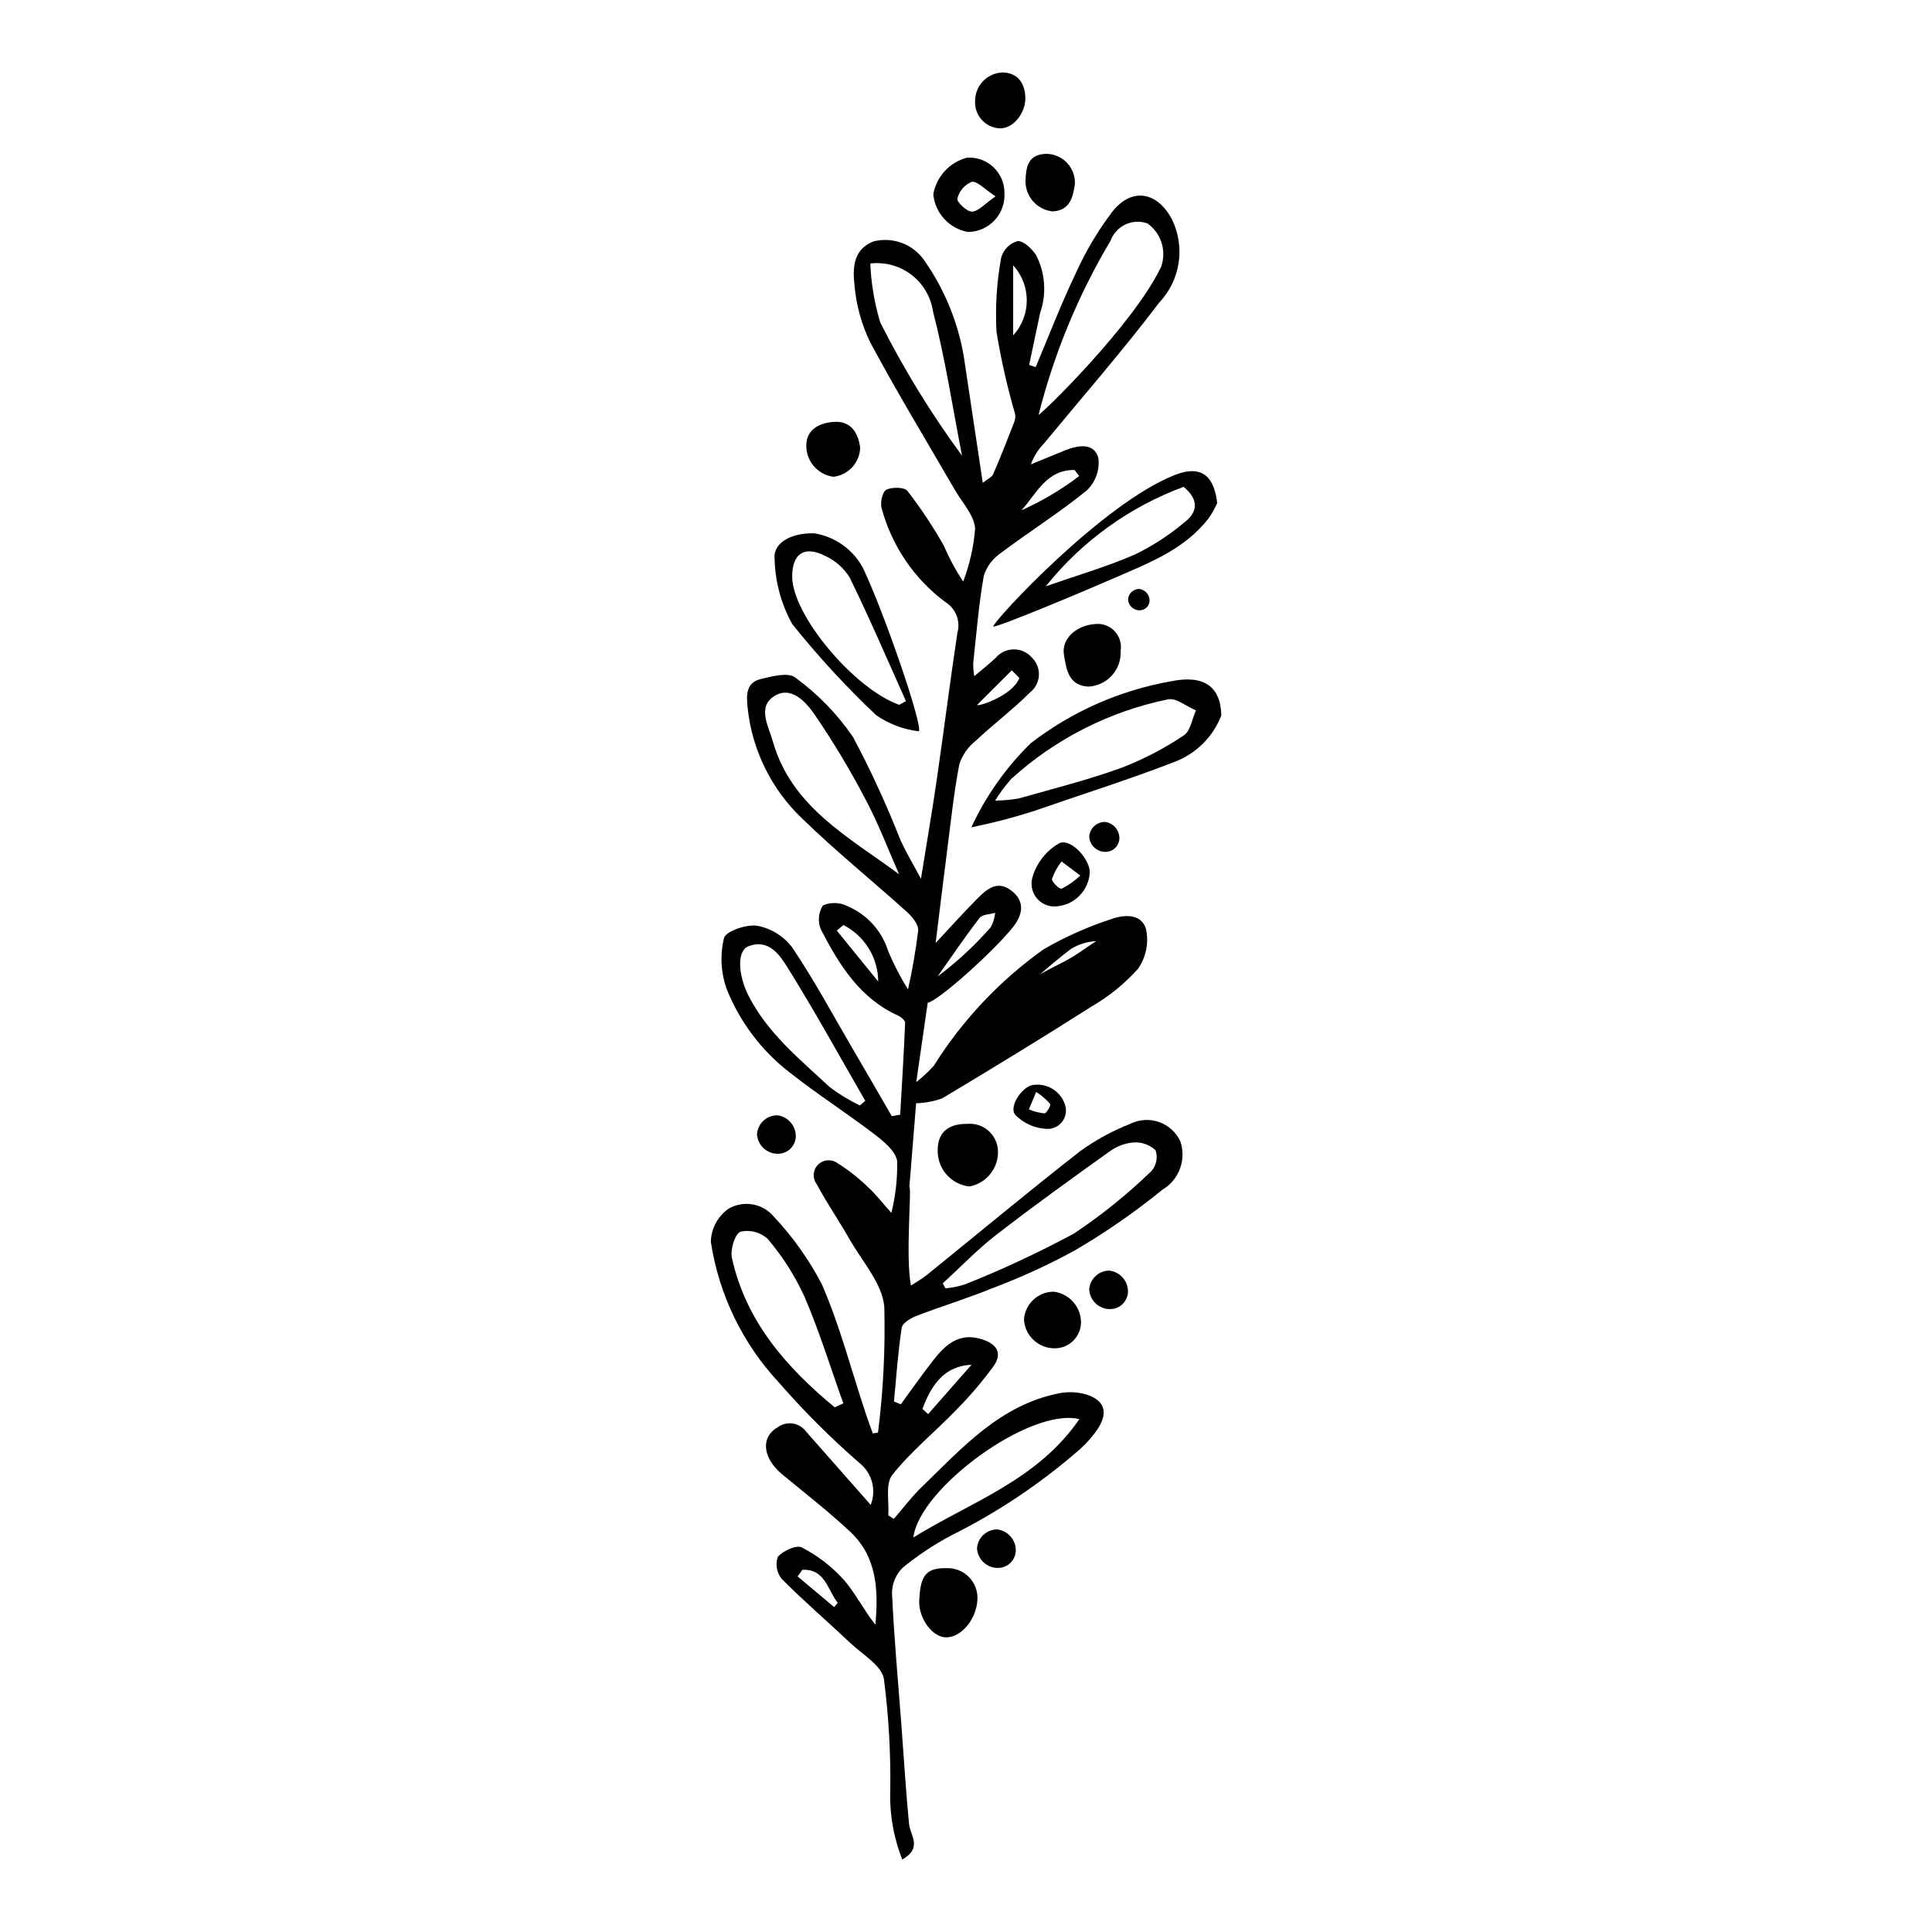 <?xml version="1.0" encoding="UTF-8"?>
<!-- The Best Svg Icon site in the world: iconSvg.co, Visit us! https://iconsvg.co -->
<svg fill="#000000" width="800px" height="800px" version="1.1" viewBox="144 144 512 512" xmlns="http://www.w3.org/2000/svg">
 <g>
  <path d="m443.67 441.77c-4.758 1.859-9.266 4.312-13.41 7.297-13.727 10.719-27.109 21.871-40.648 32.828-1.227 0.992-2.637 1.758-4.215 2.797-1.469-7.969 0.258-25.812-0.402-26.168 0.609-7.543 1.215-15.09 1.785-22.156 2.352-0.059 4.68-0.492 6.894-1.281 13.324-7.973 26.586-16.059 39.684-24.398 4.574-2.656 8.699-6.012 12.23-9.953 2.09-2.996 2.871-6.719 2.16-10.305-1.047-4.356-5.781-4.117-9.176-2.883v0.004c-6.269 2.031-12.305 4.719-18.004 8.023-11.641 8.293-21.539 18.793-29.133 30.906-1.418 1.551-2.961 2.981-4.617 4.273 1.195-8.281 2.129-14.758 3.039-21.043 2.457-0.18 17.219-13.305 22.543-19.957 2.375-2.969 3.519-6.59-0.199-9.594-3.879-3.137-6.762-0.473-9.352 2.141-3.609 3.641-7.031 7.469-10.895 11.605 1.094-8.816 2.059-16.871 3.098-24.918 0.969-7.516 1.754-15.07 3.191-22.5 0.805-2.414 2.293-4.539 4.281-6.125 4.703-4.418 9.902-8.328 14.465-12.875v-0.004c1.387-1.094 2.238-2.738 2.328-4.504 0.09-1.77-0.59-3.488-1.859-4.723-1.223-1.398-2.996-2.188-4.852-2.16-1.855 0.023-3.609 0.867-4.789 2.297-1.605 1.512-3.359 2.871-5.637 4.801-0.18-1.117-0.273-2.25-0.273-3.383 0.844-7.738 1.453-15.523 2.801-23.176h-0.004c0.773-2.481 2.371-4.629 4.523-6.082 7.519-5.66 15.543-10.676 22.816-16.621 2.316-2.227 3.441-5.422 3.027-8.609-1.172-4.035-5.309-3.375-8.742-2-3.062 1.227-6.106 2.5-9.156 3.754h0.004c0.762-2.07 1.949-3.961 3.484-5.547 10.25-12.41 20.848-24.555 30.566-37.367 2.711-2.867 4.492-6.488 5.106-10.387 0.613-3.898 0.035-7.891-1.66-11.453-3.789-7.402-10.559-8.852-15.801-2.336-3.898 5.121-7.199 10.672-9.832 16.543-3.875 8.09-7.086 16.5-10.578 24.77l-1.723-0.594c0.965-4.57 1.945-9.137 2.891-13.711h-0.004c1.77-5.047 1.395-10.602-1.039-15.363-1.105-1.703-3.344-3.848-4.922-3.742-2.09 0.605-3.723 2.238-4.332 4.328-1.191 6.496-1.609 13.109-1.25 19.707 1.195 7.367 2.844 14.648 4.938 21.812 0.117 0.754 0.02 1.523-0.281 2.227-1.785 4.578-3.566 9.156-5.519 13.66-0.355 0.824-1.504 1.301-2.777 2.34-1.621-10.785-3.137-20.875-4.652-30.969-1.289-10.031-4.988-19.602-10.789-27.891-2.981-4.383-8.387-6.43-13.523-5.125-5.477 2.125-5.508 7.242-5.035 11.566h0.004c0.441 5.289 1.863 10.449 4.191 15.215 7.051 13.207 14.863 26.008 22.352 38.984 1.973 3.422 5.227 6.828 5.418 10.375-0.383 4.789-1.441 9.5-3.152 13.988-1.996-3-3.711-6.176-5.129-9.492-2.863-5.059-6.086-9.91-9.641-14.512-0.812-1.035-4.016-1.055-5.574-0.344-0.996 0.453-1.672 3.266-1.324 4.742h0.004c2.644 10.012 8.598 18.832 16.895 25.027 2.797 1.695 4.117 5.051 3.227 8.199-1.949 12.91-3.574 25.867-5.449 38.785-1.203 8.285-2.625 16.539-4.203 26.387-2.301-4.316-4.039-7.215-5.438-10.27-3.66-9.344-7.859-18.473-12.578-27.328-4.164-6.082-9.34-11.41-15.301-15.746-1.836-1.473-6.254-0.316-9.285 0.441-3.754 0.941-3.684 4.234-3.348 7.461 1.152 11.273 6.316 21.758 14.551 29.543 8.832 8.594 18.461 16.359 27.621 24.621 1.418 1.277 3.16 3.371 3.039 4.957v0.004c-0.637 5.254-1.535 10.473-2.695 15.637-2.027-3.258-3.789-6.672-5.273-10.215-1.672-5.34-5.606-9.676-10.758-11.855-2.031-1.043-4.418-1.117-6.508-0.207-1.234 1.934-1.43 4.352-0.516 6.453 4.828 9.293 10.297 18.18 20.461 22.77 0.77 0.348 1.855 1.273 1.828 1.895-0.332 8.121-0.84 16.234-1.305 24.348l-2.231 0.379c-3.461-5.969-6.906-11.949-10.387-17.902-5.254-8.988-10.199-18.188-16.004-26.809-2.266-2.992-5.562-5.035-9.25-5.734-2.844-0.465-8.359 1.441-8.828 3.281h0.004c-1.086 4.492-0.828 9.203 0.746 13.547 3.473 8.691 9.211 16.297 16.621 22.016 7.258 5.746 15.102 10.75 22.461 16.371 2.484 1.898 5.644 4.481 6.066 7.137v0.004c0.098 4.625-0.418 9.246-1.535 13.738-2.391-2.672-4.074-4.887-6.094-6.731h0.004c-2.535-2.484-5.336-4.684-8.352-6.559-1.613-1.07-3.766-0.816-5.086 0.605-1.32 1.418-1.414 3.582-0.227 5.113 2.664 4.992 5.902 9.676 8.703 14.598 3.336 5.859 8.625 11.648 9.18 17.816v0.004c0.289 11.148-0.266 22.305-1.668 33.367l-1.387 0.234c-0.664-1.879-1.355-3.746-1.98-5.637-3.746-11.309-6.758-22.934-11.477-33.82-3.398-6.559-7.691-12.609-12.754-17.988-2.957-3.547-8.047-4.434-12.031-2.098-2.859 2.012-4.594 5.262-4.672 8.762 2.117 13.969 8.41 26.969 18.051 37.301 6.609 7.582 13.738 14.703 21.332 21.305 3.332 2.644 4.543 7.152 2.984 11.109-5.848-6.637-11.469-13-17.074-19.375l0.004 0.004c-0.848-1.176-2.129-1.961-3.559-2.184-1.43-0.223-2.887 0.133-4.051 0.992-4.582 2.691-3.977 8.191 1.312 12.547 6.012 4.949 12.164 9.754 17.852 15.055 7.254 6.754 7.574 15.629 6.754 24.707-3.156-3.969-5.352-8.52-8.59-12.141-3.121-3.398-6.816-6.219-10.918-8.336-1.406-0.738-4.941 0.902-6.352 2.481v0.004c-0.676 1.977-0.305 4.16 0.984 5.805 5.863 5.902 12.195 11.34 18.254 17.055 3.207 3.023 8.277 5.93 8.879 9.5l0.004-0.004c1.254 9.742 1.82 19.559 1.688 29.375-0.238 6.316 0.848 12.613 3.18 18.484 5.469-3.129 2.086-6.352 1.789-9.434-0.84-8.664-1.355-17.359-2.012-26.043-0.883-11.691-1.957-23.371-2.504-35.078 0.004-2.578 1.055-5.047 2.91-6.84 3.977-3.231 8.254-6.074 12.777-8.48 12.371-6.148 23.891-13.875 34.273-22.988 1.832-1.641 3.438-3.516 4.785-5.574 2.566-4.234 1.48-7.312-3.266-8.797h-0.004c-2.34-0.676-4.812-0.785-7.207-0.309-15.609 3.086-25.672 14.469-36.367 24.816-2.688 2.598-4.957 5.629-7.418 8.461l-1.465-0.918c0.262-3.644-0.824-8.355 1.051-10.723 4.957-6.25 11.309-11.375 16.887-17.156l0.004 0.004c3.598-3.637 6.922-7.531 9.945-11.66 2.469-3.473 0.859-5.906-3.117-7.156-6.078-1.91-9.699 1.543-12.957 5.719-2.93 3.762-5.668 7.672-8.492 11.52l-1.816-0.719c0.625-6.527 1.059-13.082 2.047-19.555 0.191-1.246 2.402-2.562 3.945-3.16 6.676-2.57 13.543-4.648 20.16-7.356l0.004 0.004c7.461-2.809 14.719-6.137 21.719-9.957 8.168-4.769 15.953-10.164 23.293-16.133 4.422-2.633 6.387-8.012 4.699-12.871-2.34-4.902-8.207-6.977-13.109-4.637zm-16.016-46.18v-0.004c2.055-1.309 4.422-2.062 6.856-2.176-2.074 1.32-4.07 2.832-6.082 4.059-2.836 1.727-5.926 3.062-8.809 4.711 2.629-2.262 5.297-4.473 8.035-6.594zm-24.059-8.332c0.73-0.949 2.723-0.93 4.133-1.355h0.004c-0.137 1.332-0.531 2.629-1.164 3.812-4.223 4.84-8.945 9.215-14.094 13.051 3.676-5.195 7.242-10.473 11.121-15.508zm8.535-65.609 2.004 2c-1.652 4.617-10.746 7.648-11.211 7.176 3.07-3.059 6.141-6.117 9.211-9.176zm26.191-113.88c1.453-3.934 5.797-5.969 9.746-4.57 3.688 2.598 5.168 7.348 3.609 11.578-7.406 15.438-31.746 39.09-32.438 39.148 4.094-16.227 10.523-31.777 19.082-46.156zm-9.539 60.789 1.215 1.605c-4.738 3.606-9.879 6.652-15.316 9.078 4.051-4.434 6.652-10.812 14.102-10.684zm-16.281-35.68v-18.551c4.805 5.25 4.805 13.301 0 18.551zm-35.227-3.43c-1.531-5.074-2.418-10.32-2.637-15.617 3.875-0.461 7.777 0.602 10.879 2.973 3.102 2.367 5.16 5.852 5.734 9.711 3.262 12.559 5.191 25.469 7.691 38.227l-0.004 0.004c-8.195-11.141-15.441-22.949-21.664-35.297zm-28.445 111.09c-1.168-4.094-4.141-9.074 0.219-11.973 4.539-3.016 8.512 1.449 10.84 4.809 5 7.32 9.559 14.93 13.652 22.789 3.332 6.285 5.848 13.004 8.727 19.527-13.289-9.828-28.488-17.801-33.438-35.152zm16.93 50.078 1.758-1.48h-0.004c2.762 1.414 5.082 3.555 6.707 6.195 1.629 2.641 2.5 5.676 2.519 8.777-3.66-4.496-7.324-8.996-10.984-13.492zm6.129 46.34h-0.004c-2.875-1.375-5.602-3.043-8.137-4.981-7.875-7.356-16.367-14.199-21.395-24.133-2.773-5.481-3.106-11.887-0.023-13.07 5.438-2.086 8.359 2.375 10.477 5.781 7.168 11.52 13.715 23.426 20.496 35.184zm-6.688 79.996c-12.789-10.578-23.492-22.699-27.227-39.547-0.484-2.184 0.711-6.312 2.234-6.969h-0.004c2.598-0.625 5.336 0.102 7.285 1.93 3.898 4.598 7.156 9.707 9.676 15.184 3.969 9.227 6.938 18.883 10.328 28.359zm-0.148 52.941c-3.223-2.707-6.449-5.414-9.672-8.121l1.227-1.746c6.031-0.363 6.707 5.324 9.395 8.738zm65-49.809c-11.18 16.242-28.703 21.906-43.996 31.359 1.504-12.965 30.93-34.582 43.992-31.355zm-28.582-14.426-11.516 13.105-1.492-1.391c2.754-7.438 6.434-11.332 13.004-11.711zm47.746-51.391c-6.352 6.172-13.254 11.742-20.625 16.645-9.355 5.039-18.988 9.535-28.859 13.465-1.68 0.543-3.414 0.891-5.172 1.047l-0.711-1.324c4.699-4.305 9.129-8.949 14.148-12.836 9.863-7.641 20.004-14.934 30.156-22.188h0.004c1.855-1.34 4.043-2.144 6.324-2.316 2.125-0.129 4.211 0.625 5.762 2.082 0.621 1.863 0.23 3.918-1.027 5.426z"/>
  <path d="m454.38 324.54c-13.527 2.375-26.281 7.996-37.164 16.379-6.586 6.414-11.938 13.98-15.793 22.328 5.566-1.125 11.07-2.555 16.48-4.285 12.543-4.371 25.242-8.34 37.613-13.152 5.57-2.184 9.977-6.602 12.141-12.184-0.141-7.805-4.738-10.836-13.277-9.086zm3.34 14.348c-5.184 3.477-10.738 6.363-16.559 8.605-8.891 3.215-18.109 5.531-27.223 8.117-2.055 0.348-4.137 0.535-6.223 0.555 1.266-2.055 2.715-3.992 4.324-5.793 11.695-10.602 26.023-17.867 41.488-21.039 2.184-0.441 4.93 1.887 7.414 2.93-1.035 2.269-1.457 5.488-3.223 6.625z"/>
  <path d="m407.2 310.06c1.723 0 23.227-9.012 32.465-13.031 9.07-3.945 18.285-7.492 24.609-15.637 0.887-1.285 1.656-2.648 2.301-4.07-0.754-6.512-3.637-10.395-11.133-7.484-19.172 7.438-48.035 38.566-48.242 40.223zm50.777-27.707c-4.004 3.379-8.41 6.254-13.121 8.555-7.68 3.336-15.789 5.695-23.715 8.465 9.555-11.938 22.184-21.051 36.523-26.355 4.133 3.394 3.707 6.707 0.312 9.336z"/>
  <path d="m353.91 309.33c6.848 8.562 14.285 16.641 22.25 24.18 3.367 2.348 7.269 3.82 11.348 4.289 1.082-1.496-8.949-30.828-14.73-43.113l0.004-0.004c-2.617-5.004-7.449-8.477-13.031-9.352-6.387-0.141-11 2.727-10.473 6.894 0.164 5.988 1.75 11.852 4.633 17.105zm8.691-18.051c2.734 1.23 5.035 3.262 6.598 5.82 5.262 10.758 9.977 21.785 14.887 32.711l-1.789 0.973c-11.969-4.238-28.277-23.738-28.359-33.906-0.051-6.086 3.168-8.367 8.664-5.598z"/>
  <path d="m395.09 559.58c-5.594-0.145-7.234 1.77-7.481 8.727-0.164 4.574 3.445 9.512 7.019 9.609 4.035 0.109 8.109-4.711 8.395-9.934 0.145-2.188-0.629-4.34-2.133-5.934-1.508-1.594-3.609-2.488-5.801-2.469z"/>
  <path d="m400.52 205.48c2.68-0.023 5.234-1.148 7.059-3.109 1.828-1.957 2.773-4.582 2.609-7.258 0.012-2.582-1.051-5.051-2.93-6.816-1.879-1.77-4.406-2.68-6.981-2.516-4.625 1.211-8.121 5.004-8.949 9.715 0.488 5.008 4.242 9.082 9.191 9.984zm-2.809-8.844c0.488-2.008 1.902-3.66 3.809-4.449 1.484-0.242 3.363 1.93 6.316 3.852-2.93 2.019-4.562 3.988-6.254 4.043-1.344 0.043-4.078-2.555-3.871-3.445z"/>
  <path d="m392.5 448.73c-0.156 4.922 3.484 9.141 8.375 9.699 4.414-0.797 7.621-4.648 7.606-9.133 0.008-2.113-0.883-4.133-2.445-5.555-1.566-1.418-3.664-2.109-5.766-1.898-5.043-0.055-7.758 2.352-7.769 6.887z"/>
  <path d="m435.21 309.34c-5.664-0.043-9.969 3.805-9.258 8.129 0.605 3.684 1.117 8.281 6.539 8.488 4.961-0.281 8.758-4.523 8.488-9.484 0.285-1.73-0.184-3.496-1.285-4.859-1.102-1.363-2.734-2.191-4.484-2.273z"/>
  <path d="m423.23 486.31c-4.144 0.016-7.578 3.227-7.867 7.359 0.238 4.359 3.891 7.742 8.258 7.644 3.805-0.043 6.863-3.144 6.859-6.949-0.062-4.117-3.16-7.559-7.25-8.055z"/>
  <path d="m364.89 270.35c3.93-0.465 6.934-3.727 7.066-7.684-0.488-3.852-2.375-7.121-6.852-6.867-3.797 0.215-6.996 1.848-7.387 5.551v0.004c-0.434 4.441 2.742 8.426 7.172 8.996z"/>
  <path d="m423.02 200.03c4.691-0.316 5.344-4 5.836-7.242h0.004c0.094-2.051-0.633-4.051-2.023-5.559-1.391-1.508-3.328-2.394-5.379-2.461-5.113 0.004-5.574 3.641-5.691 7.227-0.023 4.152 3.125 7.637 7.254 8.035z"/>
  <path d="m408.63 177.99c3.641 0.406 7.168-3.875 7.098-8.039-0.07-4.211-2.324-6.715-6.07-6.746-3.941 0.148-7.102 3.316-7.234 7.262-0.176 1.82 0.383 3.637 1.547 5.047 1.164 1.414 2.84 2.305 4.66 2.477z"/>
  <path d="m438 480.72c-2.82 0.008-5.156 2.191-5.352 5.004 0.16 2.965 2.648 5.266 5.613 5.199 2.59-0.031 4.672-2.141 4.668-4.727-0.043-2.801-2.148-5.141-4.93-5.477z"/>
  <path d="m408.27 549.31c-2.82 0.008-5.152 2.191-5.352 5.004 0.164 2.965 2.648 5.266 5.617 5.199 2.586-0.027 4.668-2.137 4.664-4.727-0.043-2.801-2.148-5.141-4.93-5.477z"/>
  <path d="m437.02 369.75c2.012-0.023 3.629-1.66 3.629-3.676-0.035-2.176-1.672-3.996-3.836-4.258-2.191 0.008-4.008 1.703-4.16 3.891 0.125 2.305 2.059 4.094 4.367 4.043z"/>
  <path d="m442.94 302.85c0.09 1.648 1.469 2.926 3.117 2.887 1.438-0.016 2.594-1.188 2.59-2.625-0.023-1.555-1.191-2.852-2.738-3.039-1.562 0.004-2.859 1.215-2.969 2.777z"/>
  <path d="m350.23 449.76c2.59-0.027 4.672-2.137 4.668-4.727-0.043-2.801-2.148-5.137-4.93-5.473-2.82 0.008-5.156 2.191-5.352 5.004 0.16 2.961 2.648 5.262 5.613 5.195z"/>
  <path d="m424.65 367.5c-3.394 1.961-5.91 5.152-7.019 8.91-0.57 1.875-0.199 3.91 0.996 5.465 1.199 1.551 3.074 2.426 5.035 2.348 4.938-0.219 8.898-4.152 9.148-9.09-0.074-3.656-5.18-9.148-8.16-7.633zm0.695 12.02c-0.582 0.18-2.703-1.879-2.559-2.609h0.004c0.59-1.664 1.441-3.223 2.527-4.617l4.984 3.734c-1.473 1.398-3.144 2.574-4.957 3.492z"/>
  <path d="m417.41 431.59c-2.832 0.777-6.109 5.836-4.34 7.859 2.195 2.262 5.172 3.59 8.32 3.719 1.574 0.074 3.086-0.613 4.059-1.852 0.977-1.238 1.289-2.871 0.844-4.383-1.141-3.805-4.988-6.117-8.883-5.344zm3.356 7.457v0.004c-1.41-0.133-2.793-0.492-4.094-1.066l1.93-4.617v0.004c1.379 0.871 2.621 1.941 3.695 3.172 0.254 0.418-0.934 2.477-1.531 2.508z"/>
 </g>
</svg>